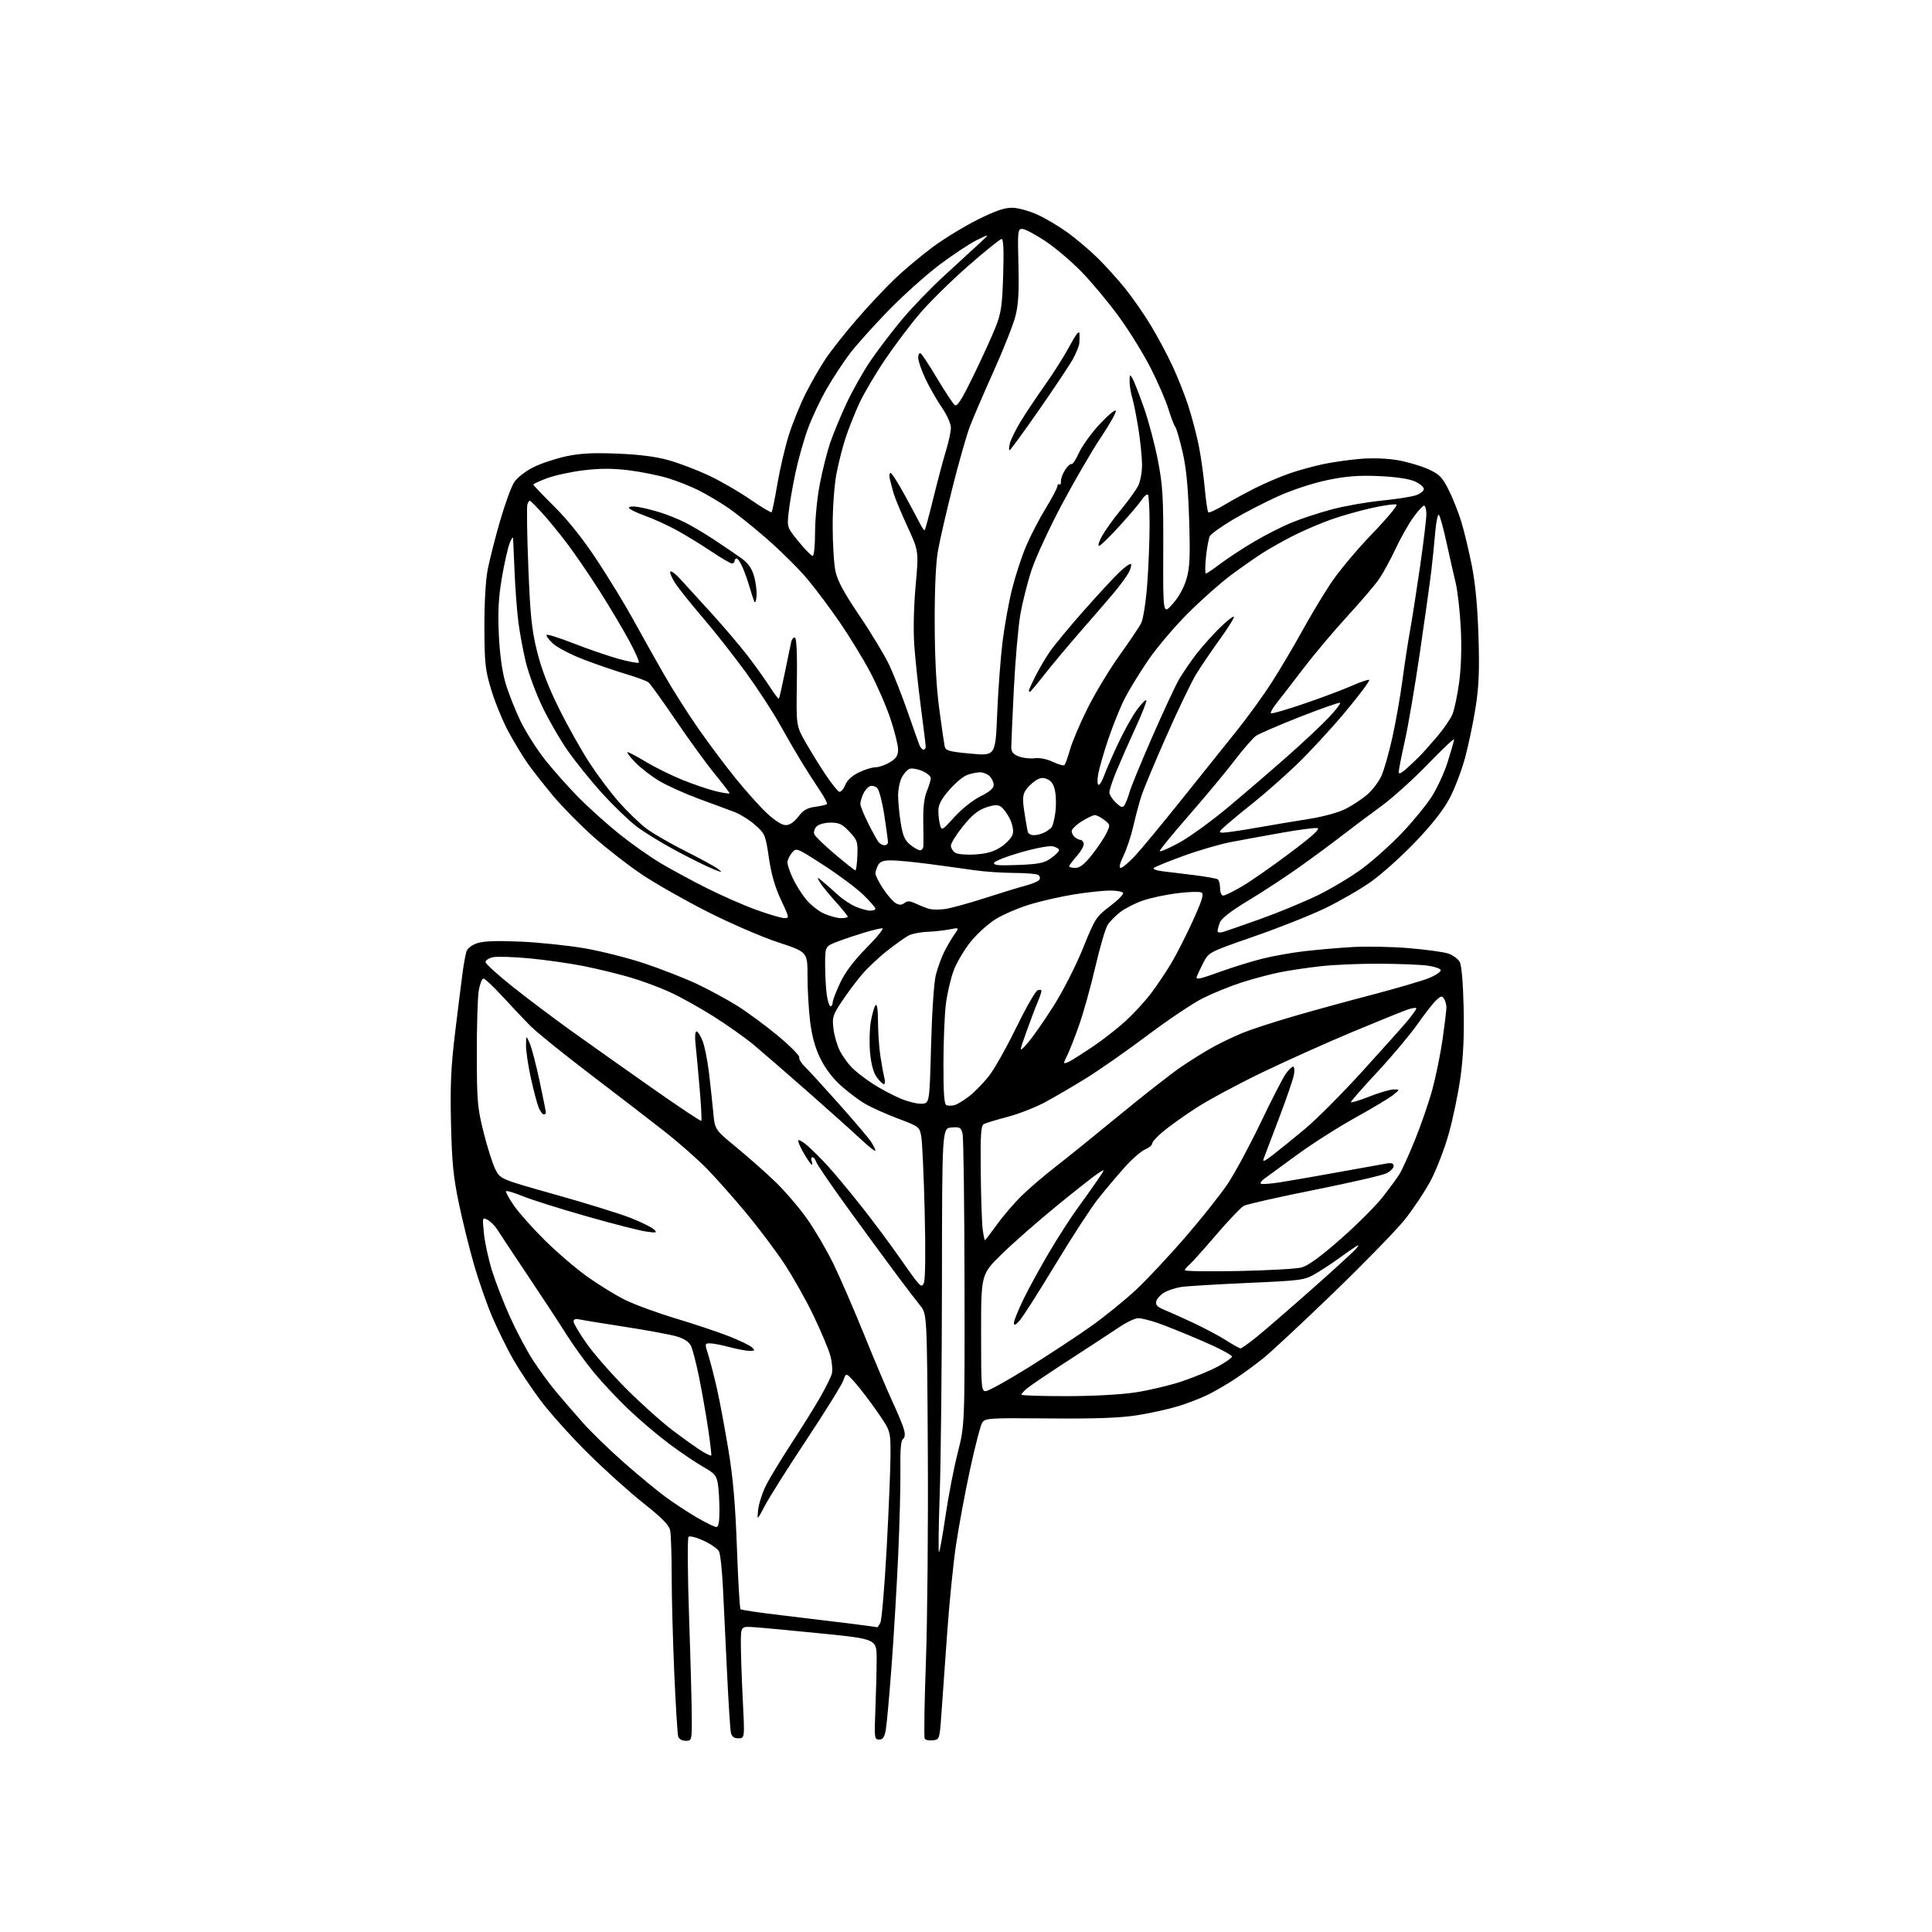 <?xml version="1.0" encoding="UTF-8" standalone="no"?>
<svg 
  version="1.1" 
  xmlns="http://www.w3.org/2000/svg" 
  xmlns:xlink="http://www.w3.org/1999/xlink" 
  xmlns:svg="http://www.w3.org/2000/svg"
  xmlns:rdf="http://www.w3.org/1999/02/22-rdf-syntax-ns#"
  xmlns:cc="http://creativecommons.org/ns#"
  xmlns:dc="http://purl.org/dc/elements/1.1/"
  viewBox="0 0 768 768"
  width="768"
  height="768"
>
<style>svg {background-color: white; }</style>"
<path stroke="none" fill="black" fill-rule="evenodd" d="M272.57,692.00C271.12,692.00 269.91,691.29 269.59,690.25C269.30,689.29 268.59,677.92 268.03,665.00C267.47,652.08 267.00,634.69 267.00,626.38C267.00,618.06 266.73,609.96 266.41,608.38C265.97,606.24 263.21,603.43 255.72,597.50C250.16,593.10 240.18,584.10 233.54,577.50C226.89,570.90 218.49,561.54 214.88,556.70C211.26,551.86 206.38,544.55 204.04,540.45C201.69,536.35 197.99,528.85 195.80,523.79C193.62,518.73 190.31,509.27 188.44,502.79C186.57,496.30 183.85,485.26 182.38,478.25C180.21,467.84 179.64,462.02 179.28,446.50C178.93,431.23 179.26,424.07 180.97,410.00C182.14,400.38 183.46,389.78 183.91,386.46C184.36,383.14 185.04,379.45 185.41,378.27C185.83,376.97 187.54,375.65 189.75,374.92C192.28,374.08 197.57,373.89 206.95,374.31C214.40,374.64 225.87,375.84 232.43,376.97C238.99,378.10 249.73,380.82 256.28,383.01C262.84,385.21 272.10,388.82 276.85,391.05C281.61,393.28 288.85,397.19 292.94,399.74C297.03,402.29 304.37,407.70 309.25,411.76C314.13,415.82 317.94,419.67 317.72,420.32C317.51,420.97 318.50,422.62 319.93,424.00C321.35,425.38 327.45,432.04 333.48,438.82C339.52,445.59 345.25,452.34 346.22,453.82C347.19,455.29 347.99,456.91 347.99,457.40C348.00,457.90 345.41,455.87 342.24,452.90C339.07,449.93 329.51,441.37 320.99,433.87C312.47,426.38 302.80,418.00 299.50,415.25C296.20,412.50 289.01,407.42 283.53,403.96C278.04,400.51 270.20,396.15 266.10,394.29C262.00,392.42 254.83,389.78 250.16,388.43C245.50,387.08 237.37,385.11 232.09,384.05C226.82,382.99 217.19,381.61 210.71,380.99C204.22,380.37 197.59,380.15 195.96,380.51C194.33,380.87 193.00,381.72 193.00,382.41C193.00,383.10 197.84,387.51 203.75,392.21C209.66,396.91 220.12,404.79 227.00,409.72C233.88,414.65 248.24,424.82 258.93,432.32C269.62,439.83 278.55,445.78 278.78,445.55C279.01,445.32 278.70,439.37 278.09,432.32C277.48,425.27 276.74,417.36 276.46,414.75C276.17,412.13 276.35,410.00 276.86,410.00C277.37,410.00 278.46,411.69 279.28,413.75C280.10,415.81 281.25,421.55 281.84,426.50C282.43,431.45 283.19,438.55 283.54,442.27C284.16,449.04 284.16,449.04 292.83,456.17C297.60,460.09 304.57,466.27 308.32,469.90C312.08,473.53 317.66,480.05 320.74,484.39C323.82,488.73 328.51,496.73 331.18,502.16C333.84,507.60 339.43,520.47 343.60,530.77C347.77,541.07 352.87,553.12 354.93,557.55C357.00,561.98 359.01,566.88 359.40,568.46C359.86,570.28 359.69,571.57 358.94,572.04C358.13,572.54 357.81,576.34 357.92,584.13C358.01,590.38 357.61,605.85 357.03,618.50C356.45,631.15 355.27,650.92 354.40,662.44C353.54,673.96 352.52,685.21 352.14,687.44C351.60,690.58 351.00,691.50 349.47,691.50C347.59,691.50 347.52,690.94 347.98,679.50C348.25,672.90 348.47,663.91 348.48,659.53C348.50,651.55 348.50,651.55 326.50,649.33C314.40,648.12 302.25,646.98 299.50,646.81C294.50,646.50 294.50,646.50 294.50,653.50C294.50,657.35 294.85,667.36 295.27,675.75C296.05,691.00 296.05,691.00 293.54,691.00C291.76,691.00 290.90,690.35 290.54,688.75C290.27,687.51 289.59,677.05 289.04,665.50C288.49,653.95 287.75,638.65 287.40,631.50C287.06,624.35 286.34,617.68 285.81,616.67C285.28,615.66 282.52,613.76 279.69,612.45C276.86,611.14 274.16,610.44 273.70,610.90C273.23,611.37 273.34,625.87 273.93,643.12C274.52,660.38 275.00,678.44 275.00,683.25C275.00,691.85 274.96,692.00 272.57,692.00zM370.84,691.81C369.38,691.98 367.92,691.68 367.59,691.14C367.26,690.61 367.47,676.75 368.07,660.34C368.66,643.93 369.00,606.16 368.82,576.41C368.50,522.31 368.50,522.31 365.74,518.91C364.23,517.03 360.29,511.90 357.00,507.50C353.71,503.10 345.18,491.48 338.05,481.68C330.92,471.88 324.81,462.99 324.48,461.93C324.14,460.87 323.46,460.00 322.96,460.00C322.47,460.00 322.32,460.68 322.64,461.50C322.95,462.32 322.98,463.00 322.70,463.00C322.42,463.00 320.98,460.94 319.51,458.42C318.03,455.90 317.07,453.59 317.38,453.29C317.68,452.98 319.41,454.04 321.22,455.63C323.02,457.22 326.56,460.77 329.08,463.51C331.60,466.26 337.45,473.27 342.08,479.11C346.71,484.94 354.06,494.81 358.41,501.05C365.84,511.71 366.37,512.24 367.27,509.94C367.84,508.46 367.97,497.27 367.57,481.50C367.22,467.20 366.61,453.78 366.21,451.68C365.52,447.95 365.29,447.78 356.95,444.64C352.25,442.87 346.37,440.23 343.88,438.77C341.39,437.32 337.04,434.04 334.21,431.50C330.97,428.59 327.95,424.57 326.06,420.68C324.02,416.48 322.73,411.79 322.03,406.03C321.46,401.37 321.00,393.25 321.00,387.99C321.00,378.43 321.00,378.43 309.28,374.58C302.83,372.45 290.23,367.00 281.27,362.46C272.31,357.91 260.60,351.26 255.24,347.68C249.88,344.09 241.22,337.36 236.00,332.73C230.78,328.09 223.53,320.74 219.90,316.40C216.27,312.05 211.71,306.25 209.78,303.50C207.84,300.75 204.42,295.12 202.19,291.00C199.95,286.88 196.88,279.45 195.37,274.50C192.89,266.35 192.62,263.99 192.56,249.50C192.53,239.92 193.04,230.69 193.85,226.50C194.59,222.65 196.80,213.94 198.76,207.15C200.73,200.36 203.27,193.39 204.42,191.65C205.58,189.89 208.93,187.28 212.00,185.75C215.03,184.23 220.88,182.28 225.00,181.40C230.64,180.20 235.73,179.93 245.50,180.33C254.44,180.69 260.84,181.52 266.00,183.00C270.12,184.18 277.21,186.88 281.75,189.01C286.29,191.13 293.66,195.39 298.14,198.47C302.61,201.55 306.47,203.86 306.72,203.61C306.98,203.36 308.02,198.27 309.03,192.31C310.05,186.35 312.09,177.66 313.56,172.99C315.03,168.32 318.03,160.90 320.23,156.50C322.43,152.10 326.05,145.80 328.28,142.50C330.51,139.20 336.03,132.22 340.54,127.00C345.05,121.78 351.84,114.54 355.62,110.92C359.40,107.30 366.25,101.56 370.83,98.17C375.42,94.78 383.48,89.87 388.74,87.25C395.82,83.74 399.40,82.52 402.47,82.59C404.76,82.64 409.24,83.88 412.44,85.34C415.64,86.81 421.01,90.00 424.38,92.43C427.74,94.86 433.10,99.40 436.29,102.53C439.47,105.65 444.48,111.19 447.41,114.85C450.34,118.51 454.89,125.06 457.51,129.41C460.13,133.76 463.98,140.96 466.05,145.41C468.13,149.86 470.97,157.01 472.36,161.30C473.75,165.60 475.60,172.57 476.46,176.80C477.32,181.04 478.41,188.68 478.88,193.78C479.35,198.89 479.99,203.32 480.31,203.64C480.62,203.96 483.50,202.64 486.69,200.72C489.89,198.79 495.65,195.66 499.50,193.75C503.35,191.84 509.36,189.30 512.86,188.10C516.36,186.91 522.29,185.28 526.04,184.49C529.78,183.70 536.41,182.76 540.76,182.40C545.52,182.00 551.44,182.21 555.59,182.93C559.39,183.58 564.84,185.18 567.69,186.48C572.20,188.53 573.28,189.61 575.83,194.67C577.45,197.88 579.70,203.52 580.84,207.22C581.98,210.91 583.87,218.79 585.05,224.72C586.49,232.01 587.35,241.16 587.72,253.00C588.14,266.61 587.89,272.87 586.58,281.16C585.66,287.02 583.79,295.99 582.42,301.09C581.06,306.20 578.26,313.53 576.22,317.38C573.74,322.04 569.18,327.84 562.56,334.75C557.10,340.46 549.17,347.56 544.94,350.54C540.72,353.52 532.59,358.22 526.88,360.98C521.17,363.74 508.41,368.82 498.51,372.25C480.70,378.44 480.51,378.54 478.45,382.50C477.31,384.70 476.09,387.26 475.74,388.19C475.22,389.58 476.78,389.27 484.52,386.47C489.70,384.59 497.44,382.18 501.72,381.11C506.00,380.04 513.55,378.69 518.50,378.12C523.45,377.54 532.00,376.80 537.50,376.47C543.00,376.14 553.13,376.33 560.01,376.90C566.89,377.47 573.99,378.45 575.78,379.07C577.58,379.70 579.58,381.18 580.25,382.36C580.99,383.69 581.59,390.56 581.82,400.50C582.07,411.61 581.69,420.06 580.57,428.15C579.68,434.56 577.59,444.68 575.91,450.65C574.24,456.62 570.99,465.03 568.70,469.34C566.40,473.65 561.76,480.62 558.39,484.84C555.01,489.05 542.25,502.16 530.03,513.96C517.80,525.76 505.26,537.46 502.14,539.96C499.03,542.46 494.01,546.13 490.99,548.12C487.97,550.11 483.25,552.87 480.50,554.26C477.75,555.64 472.35,557.75 468.50,558.94C464.65,560.13 457.23,561.77 452.00,562.59C445.10,563.66 435.54,564.01 417.08,563.85C392.90,563.64 391.60,563.72 390.43,565.56C389.75,566.63 387.58,575.02 385.59,584.22C383.61,593.42 381.10,606.92 380.02,614.22C378.93,621.52 377.34,637.40 376.49,649.50C375.63,661.60 374.61,676.00 374.21,681.50C373.51,691.37 373.47,691.50 370.84,691.81zM348.71,646.86C348.83,646.94 349.39,646.15 349.94,645.11C350.50,644.07 351.64,630.68 352.47,615.36C353.30,600.04 353.99,583.30 353.99,578.16C354.00,568.83 354.00,568.83 348.84,561.36C346.00,557.25 342.02,552.03 340.00,549.75C336.33,545.61 336.33,545.61 335.24,548.75C334.63,550.48 328.08,561.03 320.68,572.20C313.28,583.36 305.80,595.20 304.07,598.50C300.91,604.50 300.91,604.50 301.37,600.19C301.62,597.82 302.98,593.54 304.39,590.69C305.80,587.83 310.33,580.33 314.47,574.00C318.60,567.67 323.79,559.35 326.00,555.50C328.21,551.65 330.31,547.40 330.67,546.06C331.02,544.72 330.77,541.57 330.11,539.06C329.45,536.55 326.43,529.33 323.40,523.01C320.37,516.69 315.04,507.24 311.55,502.01C308.06,496.78 301.27,487.77 296.46,482.00C291.66,476.23 284.75,468.43 281.11,464.69C277.47,460.94 269.77,454.17 264.00,449.64C258.23,445.11 244.96,434.90 234.51,426.95C224.07,419.00 213.50,410.47 211.01,407.98C208.53,405.50 203.52,400.21 199.87,396.23C196.22,392.25 192.76,389.00 192.18,389.00C191.60,389.00 190.76,391.14 190.31,393.75C189.87,396.36 189.52,407.73 189.54,419.00C189.57,437.85 189.79,440.36 192.27,450.25C193.75,456.16 195.85,462.74 196.93,464.86C198.90,468.73 198.90,468.73 220.97,474.93C233.11,478.33 246.52,482.50 250.77,484.18C255.02,485.87 259.18,487.92 260.00,488.74C261.33,490.05 260.97,490.15 256.84,489.56C254.28,489.20 243.64,486.48 233.20,483.51C222.77,480.54 211.40,476.96 207.95,475.56C204.49,474.15 201.44,473.23 201.17,473.50C200.89,473.78 202.30,476.36 204.30,479.25C206.29,482.14 211.88,488.40 216.71,493.16C221.55,497.93 229.10,504.39 233.50,507.52C237.90,510.66 244.52,514.74 248.21,516.60C251.91,518.47 261.09,521.84 268.63,524.11C276.17,526.38 285.75,529.59 289.92,531.24C294.09,532.90 298.16,534.87 298.96,535.63C300.23,536.82 300.10,537.00 297.96,536.99C296.61,536.98 293.02,536.31 290.00,535.50C286.98,534.69 283.51,534.02 282.30,534.01C280.13,534.00 280.12,534.07 281.59,538.75C282.41,541.36 283.95,547.39 285.03,552.15C286.10,556.90 288.12,567.70 289.52,576.15C291.40,587.45 292.30,597.78 292.94,615.32C293.41,628.42 294.05,639.38 294.36,639.69C294.66,640.00 302.02,641.08 310.71,642.10C319.39,643.12 331.45,644.58 337.50,645.34C343.55,646.10 348.60,646.78 348.71,646.86zM373.27,617.00C373.57,616.73 374.74,610.20 375.87,602.50C376.99,594.80 379.17,583.55 380.71,577.50C383.50,566.50 383.50,566.50 383.41,509.95C383.36,478.85 383.01,452.16 382.63,450.64C382.00,448.17 381.55,447.92 378.22,448.19C374.50,448.50 374.50,448.50 374.44,509.50C374.41,543.05 374.01,581.08 373.55,594.00C373.10,606.92 372.97,617.27 373.27,617.00zM284.73,607.00C285.63,607.00 286.00,605.03 285.99,600.25C285.98,596.54 285.70,591.82 285.36,589.77C284.83,586.58 284.01,585.63 279.62,583.15C276.81,581.56 270.77,577.49 266.22,574.11C261.67,570.73 254.29,564.49 249.84,560.23C245.38,555.98 239.09,549.27 235.87,545.33C232.64,541.38 227.86,534.75 225.25,530.59C222.64,526.43 215.75,515.93 209.94,507.26C204.13,498.59 198.62,490.28 197.69,488.79C196.76,487.29 195.03,485.55 193.85,484.92C191.72,483.78 191.71,483.84 192.38,490.44C192.76,494.11 194.23,500.80 195.65,505.30C197.07,509.81 200.25,517.99 202.72,523.48C205.19,528.97 209.24,536.62 211.72,540.48C214.21,544.34 218.31,549.98 220.85,553.00C223.38,556.02 228.16,561.57 231.48,565.32C234.79,569.07 242.22,576.29 248.00,581.37C253.78,586.45 261.18,592.58 264.47,594.99C267.75,597.41 273.36,601.10 276.95,603.19C280.53,605.29 284.04,607.00 284.73,607.00zM282.73,578.61C282.90,578.43 282.34,573.61 281.49,567.89C280.63,562.18 279.01,553.00 277.90,547.50C276.78,542.00 275.33,536.39 274.68,535.04C273.89,533.40 272.01,532.14 269.00,531.25C266.52,530.52 257.30,528.81 248.50,527.45C239.70,526.09 231.49,524.75 230.25,524.47C228.77,524.14 228.00,524.43 228.00,525.32C228.00,526.07 230.34,530.02 233.20,534.09C236.06,538.16 243.15,546.25 248.95,552.06C254.75,557.88 263.12,565.37 267.55,568.71C271.98,572.05 277.14,575.72 279.01,576.86C280.88,578.00 282.55,578.78 282.73,578.61zM423.75,554.99C434.29,554.99 445.48,554.39 451.30,553.51C456.70,552.70 465.06,550.71 469.89,549.09C474.73,547.47 481.09,544.84 484.03,543.26C486.97,541.67 489.54,539.89 489.73,539.32C489.92,538.74 484.56,535.90 477.81,533.00C471.06,530.10 463.10,526.89 460.11,525.87C457.13,524.84 453.68,524.00 452.44,524.00C451.21,524.00 447.79,525.62 444.85,527.61C441.91,529.59 432.98,535.44 425.00,540.60C417.02,545.77 409.49,550.86 408.25,551.91C407.01,552.96 406.00,554.09 406.00,554.41C406.00,554.73 413.99,555.00 423.75,554.99zM391.84,553.00C392.86,553.00 400.41,548.82 408.62,543.71C416.83,538.59 428.09,531.19 433.63,527.26C439.18,523.33 447.34,516.70 451.78,512.53C456.21,508.36 464.98,498.99 471.25,491.72C477.53,484.45 485.00,475.06 487.85,470.86C490.69,466.66 496.63,455.69 501.04,446.47C505.45,437.26 509.98,428.43 511.10,426.86C512.22,425.29 513.54,424.00 514.04,424.00C514.54,424.00 514.68,425.46 514.35,427.25C514.02,429.04 511.36,436.80 508.43,444.50C505.51,452.20 502.77,459.40 502.36,460.49C501.76,462.06 502.55,461.75 506.05,459.05C508.50,457.16 514.17,452.56 518.66,448.83C523.15,445.10 533.29,434.95 541.19,426.27C549.08,417.60 557.22,408.51 559.27,406.07C561.32,403.63 563.00,401.29 563.00,400.86C563.00,400.44 561.31,400.69 559.25,401.42C557.19,402.15 547.40,406.13 537.50,410.26C527.60,414.39 511.54,421.60 501.81,426.28C492.09,430.96 480.21,437.35 475.42,440.47C470.62,443.59 464.74,447.79 462.35,449.79C459.96,451.79 458.00,453.95 458.00,454.59C458.00,455.23 456.73,456.29 455.17,456.93C453.61,457.58 449.90,460.83 446.93,464.17C443.96,467.51 439.27,473.08 436.51,476.55C433.76,480.02 426.14,491.72 419.59,502.56C413.03,513.40 406.63,523.45 405.37,524.88C403.72,526.75 403.05,527.06 403.03,525.95C403.01,525.09 404.73,520.82 406.85,516.45C408.97,512.08 413.65,503.55 417.24,497.50C420.84,491.45 425.77,483.80 428.19,480.50C430.61,477.20 434.13,472.25 436.01,469.50C439.43,464.50 439.43,464.50 436.49,466.42C434.88,467.47 427.47,473.30 420.03,479.38C412.59,485.45 402.79,494.05 398.25,498.49C390.00,506.56 390.00,506.56 390.00,529.78C390.00,551.68 390.10,553.00 391.84,553.00zM493.16,536.00C493.58,536.00 496.53,533.89 499.71,531.31C502.89,528.73 512.71,520.24 521.52,512.44C530.33,504.64 538.20,497.44 539.02,496.44C540.33,494.83 540.33,494.72 539.00,495.49C538.17,495.98 535.25,498.01 532.50,500.01C529.75,502.02 525.44,504.86 522.91,506.33C518.49,508.90 517.52,509.03 495.91,509.99C483.59,510.54 471.70,511.26 469.50,511.60C467.30,511.95 464.29,512.93 462.82,513.79C461.35,514.64 459.92,516.21 459.64,517.25C459.26,518.72 460.00,519.51 462.82,520.68C464.85,521.51 470.10,523.87 474.50,525.93C478.90,527.99 484.73,531.10 487.45,532.84C490.17,534.58 492.74,536.00 493.16,536.00zM492.25,505.25C503.94,505.02 515.21,504.39 517.31,503.86C519.94,503.19 524.74,499.71 532.87,492.58C539.33,486.90 546.86,479.39 549.61,475.88C552.35,472.37 555.37,468.27 556.31,466.76C557.25,465.26 560.01,459.19 562.42,453.26C564.84,447.34 567.98,438.22 569.40,432.99C570.82,427.77 572.65,418.77 573.47,412.99C574.29,407.22 574.96,401.60 574.97,400.50C574.97,399.40 574.55,397.84 574.05,397.04C573.26,395.79 572.81,395.86 570.99,397.51C569.82,398.57 566.47,402.85 563.54,407.03C560.61,411.21 553.44,419.76 547.61,426.03C541.77,432.29 537.00,437.73 537.00,438.11C537.00,438.48 540.26,437.50 544.25,435.93C548.24,434.36 552.62,433.07 554.00,433.07C556.50,433.07 556.50,433.07 553.78,435.29C552.28,436.50 545.53,440.55 538.78,444.28C532.03,448.01 521.55,454.69 515.50,459.13C509.45,463.57 503.63,467.83 502.56,468.58C501.49,469.34 500.87,470.21 501.18,470.52C501.49,470.83 504.84,470.60 508.62,470.02C512.41,469.44 522.92,467.61 532.00,465.96C541.08,464.31 549.74,462.75 551.25,462.50C553.19,462.18 554.00,462.47 554.00,463.50C554.00,464.30 552.76,465.59 551.25,466.37C549.74,467.15 536.80,470.13 522.50,473.00C508.20,475.86 495.56,478.72 494.41,479.35C493.26,479.98 488.27,485.23 483.33,491.00C478.39,496.77 473.59,502.12 472.67,502.87C471.75,503.63 471.00,504.56 471.00,504.95C471.00,505.34 480.56,505.48 492.25,505.25zM391.53,493.00C391.69,493.00 393.85,490.19 396.32,486.75C398.80,483.31 403.23,478.16 406.16,475.29C409.10,472.42 415.15,467.25 419.61,463.79C424.08,460.33 435.52,451.08 445.05,443.24C454.58,435.40 465.56,426.81 469.44,424.15C473.32,421.49 479.17,417.86 482.43,416.09C485.69,414.32 490.97,411.81 494.17,410.51C497.36,409.21 506.17,406.34 513.74,404.13C521.31,401.91 535.56,398.00 545.42,395.43C555.28,392.85 565.53,389.84 568.20,388.73C570.88,387.61 572.90,386.21 572.70,385.60C572.50,385.00 570.13,384.20 567.42,383.84C564.71,383.47 556.29,383.14 548.71,383.09C541.13,383.04 530.55,383.48 525.21,384.06C519.87,384.65 512.35,385.77 508.50,386.55C504.65,387.34 497.90,389.14 493.50,390.57C489.10,391.99 482.27,394.76 478.32,396.72C474.37,398.68 464.45,405.31 456.28,411.45C448.12,417.59 437.17,425.25 431.97,428.47C426.76,431.70 419.35,436.04 415.50,438.11C411.65,440.19 404.90,442.83 400.50,443.98C396.10,445.13 391.86,446.42 391.08,446.84C389.93,447.47 389.70,451.03 389.86,466.06C389.97,476.20 390.32,486.41 390.64,488.75C390.96,491.09 391.36,493.00 391.53,493.00zM216.12,443.00C215.64,443.00 214.74,441.76 214.12,440.25C213.50,438.74 212.11,433.45 211.02,428.50C209.93,423.55 209.07,417.70 209.10,415.50C209.16,411.50 209.16,411.50 210.58,414.74C211.36,416.52 213.12,423.27 214.49,429.74C215.87,436.21 216.99,441.84 216.99,442.25C217.00,442.66 216.60,443.00 216.12,443.00zM379.50,439.28C380.60,438.98 383.24,437.36 385.37,435.69C387.49,434.02 390.97,430.45 393.09,427.77C395.21,425.09 400.09,416.45 403.93,408.57C407.78,400.69 411.62,393.98 412.46,393.65C413.31,393.33 414.00,393.44 414.00,393.91C414.00,394.37 413.27,396.50 412.37,398.63C411.47,400.76 409.46,406.10 407.89,410.50C405.05,418.50 405.05,418.50 408.46,414.66C410.33,412.55 414.91,406.03 418.64,400.16C422.51,394.06 427.57,384.17 430.46,377.04C435.31,365.05 435.71,364.42 441.26,360.21C444.43,357.81 446.76,355.43 446.45,354.92C446.14,354.41 443.77,354.00 441.19,354.00C438.61,354.01 432.23,354.70 427.00,355.53C421.77,356.37 413.90,358.16 409.50,359.49C405.10,360.83 399.04,363.41 396.04,365.21C393.01,367.03 388.47,371.11 385.87,374.34C383.29,377.55 380.23,382.73 379.08,385.84C377.92,388.95 376.55,394.88 376.02,399.00C375.49,403.12 375.05,413.77 375.03,422.67C375.01,434.69 375.32,438.96 376.25,439.33C376.94,439.60 378.40,439.58 379.50,439.28zM366.50,438.75C369.50,438.50 369.50,438.50 370.12,415.50C370.47,402.24 371.28,390.38 372.02,387.50C372.72,384.75 374.19,380.70 375.28,378.50C376.37,376.30 378.18,373.19 379.31,371.59C381.36,368.68 381.36,368.68 377.43,369.45C375.27,369.87 371.25,370.31 368.50,370.42C365.75,370.53 362.39,371.22 361.04,371.96C359.69,372.69 355.86,375.43 352.53,378.05C349.20,380.67 344.64,384.99 342.40,387.66C340.16,390.32 336.62,395.09 334.53,398.25C331.05,403.50 330.77,404.42 331.31,408.93C331.63,411.64 332.77,415.59 333.84,417.69C334.92,419.80 337.08,422.82 338.65,424.41C340.22,426.00 343.98,428.90 347.00,430.85C350.02,432.81 354.98,435.44 358.00,436.70C361.02,437.97 364.85,438.89 366.50,438.75zM351.36,430.97C350.89,430.95 349.61,429.71 348.52,428.22C347.22,426.45 346.30,423.06 345.87,418.50C345.50,414.65 345.65,409.02 346.18,406.00C346.72,402.98 347.58,400.07 348.08,399.55C348.64,398.97 349.01,401.50 349.02,406.05C349.03,410.15 349.44,416.20 349.92,419.50C350.41,422.80 351.12,426.74 351.51,428.25C351.90,429.76 351.83,430.99 351.36,430.97zM425.25,421.88C426.49,421.23 430.68,418.55 434.57,415.94C438.46,413.32 444.22,408.82 447.38,405.93C450.54,403.05 455.04,398.17 457.38,395.09C459.72,392.02 463.35,386.65 465.44,383.16C467.54,379.68 471.43,372.04 474.10,366.19C477.91,357.82 478.65,355.39 477.59,354.79C476.84,354.37 472.50,354.50 467.94,355.07C463.38,355.64 457.20,356.97 454.22,358.01C451.23,359.06 447.25,361.09 445.37,362.53C443.50,363.96 441.23,366.25 440.34,367.61C439.45,368.97 437.24,376.47 435.43,384.29C433.62,392.11 430.70,402.55 428.96,407.50C427.21,412.45 425.15,417.72 424.39,419.20C423.63,420.69 423.00,422.16 423.00,422.49C423.00,422.81 424.01,422.53 425.25,421.88zM330.14,400.00C330.61,400.00 331.00,399.33 331.00,398.50C331.00,397.68 332.35,394.16 333.99,390.67C336.02,386.38 339.42,381.87 344.56,376.67C348.72,372.45 351.51,369.00 350.75,369.00C349.99,369.00 346.92,369.72 343.93,370.61C340.94,371.50 336.14,373.10 333.25,374.18C328.00,376.14 328.00,376.14 328.00,383.43C328.00,387.44 328.29,392.81 328.64,395.36C328.99,397.91 329.66,400.00 330.14,400.00zM486.25,370.45C487.49,370.08 494.12,367.77 501.00,365.32C507.88,362.87 518.03,358.68 523.57,356.01C529.10,353.33 537.20,348.48 541.57,345.23C545.93,341.98 553.01,335.63 557.30,331.12C561.58,326.62 566.88,320.17 569.06,316.79C571.24,313.42 574.14,307.11 575.51,302.78C576.88,298.44 578.00,294.47 578.00,293.94C578.00,293.42 573.29,297.87 567.53,303.83C561.77,309.80 553.39,317.33 548.91,320.59C544.43,323.84 537.55,328.99 533.63,332.04C529.71,335.09 522.00,340.78 516.50,344.69C511.00,348.60 501.86,354.59 496.18,358.00C489.44,362.07 485.54,365.07 484.93,366.67C484.42,368.03 484.00,369.58 484.00,370.13C484.00,370.71 484.96,370.84 486.25,370.45zM311.70,364.95C313.85,365.00 313.82,364.84 310.47,357.75C308.10,352.73 306.61,347.58 305.65,341.03C304.31,331.88 304.12,331.43 300.17,327.93C297.92,325.94 294.15,323.59 291.79,322.71C289.43,321.84 283.09,319.49 277.70,317.50C272.31,315.51 265.34,312.37 262.20,310.52C259.07,308.67 254.72,305.32 252.55,303.08C250.37,300.84 249.00,299.00 249.49,299.00C249.98,299.00 253.33,300.78 256.94,302.95C260.55,305.12 267.10,308.34 271.50,310.11C275.90,311.88 281.86,313.89 284.75,314.57C287.64,315.26 290.00,315.60 290.00,315.33C290.00,315.06 287.33,311.57 284.06,307.57C280.79,303.57 273.84,294.00 268.61,286.31C263.38,278.62 258.52,271.85 257.80,271.27C257.09,270.69 253.12,269.21 249.00,268.00C244.88,266.78 237.31,264.19 232.19,262.24C227.07,260.29 221.49,257.40 219.80,255.82C218.11,254.23 216.98,252.68 217.30,252.37C217.61,252.05 222.51,253.61 228.18,255.83C233.86,258.04 241.84,260.78 245.93,261.92C250.02,263.05 253.62,263.72 253.93,263.41C254.24,263.09 252.51,259.16 250.09,254.67C247.67,250.18 242.40,241.32 238.39,235.00C234.37,228.68 228.48,220.06 225.29,215.86C222.11,211.66 217.58,206.14 215.23,203.61C212.88,201.07 210.79,199.00 210.59,199.00C210.38,199.00 209.96,199.66 209.65,200.47C209.34,201.28 209.50,212.41 210.01,225.22C210.78,244.69 211.34,250.19 213.47,258.85C215.23,265.99 217.98,273.13 222.33,281.88C225.79,288.85 231.28,298.59 234.51,303.52C237.75,308.46 243.03,315.47 246.26,319.09C249.49,322.72 254.23,327.29 256.81,329.26C259.39,331.22 266.45,335.32 272.50,338.35C278.55,341.39 284.40,344.59 285.50,345.47C287.33,346.93 287.16,346.93 283.50,345.48C281.30,344.61 274.77,341.38 269.00,338.31C263.23,335.23 256.00,330.79 252.93,328.44C249.87,326.09 243.76,320.19 239.35,315.33C234.94,310.48 228.77,302.83 225.64,298.34C222.51,293.85 217.94,285.92 215.48,280.72C213.01,275.52 210.13,267.72 209.06,263.38C208.00,259.05 206.66,251.90 206.09,247.50C205.52,243.10 204.83,234.10 204.56,227.50C204.29,220.90 204.02,214.82 203.96,214.00C203.90,213.18 203.25,214.16 202.50,216.20C201.75,218.23 200.37,224.49 199.43,230.11C198.16,237.73 197.87,243.42 198.30,252.42C198.67,260.13 199.62,267.03 200.94,271.50C202.07,275.35 204.73,282.10 206.84,286.50C208.95,290.90 213.45,297.97 216.82,302.21C220.20,306.45 226.23,313.21 230.23,317.24C234.23,321.27 241.44,327.73 246.26,331.60C251.08,335.46 258.50,340.69 262.76,343.21C267.02,345.73 275.23,350.17 281.00,353.07C286.77,355.98 295.55,359.83 300.50,361.63C305.45,363.43 310.49,364.92 311.70,364.95zM334.25,364.98C335.76,364.99 337.00,364.73 337.00,364.41C337.00,364.09 334.72,361.27 331.92,358.16C329.13,355.05 326.37,351.60 325.78,350.50C324.71,348.51 324.72,348.51 327.10,350.47C328.42,351.55 331.07,353.89 333.00,355.67C334.93,357.45 338.17,359.60 340.22,360.45C342.26,361.30 344.85,362.00 345.97,362.00C347.09,362.00 348.00,361.65 348.00,361.21C348.00,360.78 345.86,358.33 343.25,355.76C340.64,353.20 333.55,347.90 327.51,343.99C316.51,336.89 316.51,336.89 314.76,339.05C313.79,340.25 313.01,341.96 313.02,342.86C313.03,343.76 313.93,346.46 315.02,348.85C316.10,351.25 318.43,355.02 320.19,357.24C321.94,359.45 325.21,362.10 327.44,363.11C329.67,364.13 332.74,364.97 334.25,364.98zM375.41,361.39C377.55,361.14 384.75,359.17 391.41,357.03C398.06,354.89 405.52,352.61 408.00,351.96C410.48,351.32 412.81,350.29 413.20,349.67C413.58,349.06 413.36,348.21 412.70,347.79C412.04,347.37 407.68,347.01 403.00,347.00C398.32,346.98 391.35,346.50 387.50,345.95C383.65,345.39 375.55,344.27 369.50,343.47C363.45,342.67 356.60,342.01 354.29,342.01C351.14,342.00 349.81,342.49 349.04,343.93C348.47,345.00 348.00,346.50 348.00,347.26C348.00,348.03 349.40,350.77 351.11,353.35C352.82,355.93 355.10,358.52 356.17,359.09C357.58,359.84 358.53,359.80 359.56,358.95C360.67,358.03 361.71,358.10 364.24,359.28C366.03,360.12 368.40,361.04 369.50,361.33C370.60,361.62 373.26,361.64 375.41,361.39zM486.27,356.00C486.97,356.00 490.40,354.31 493.89,352.25C497.37,350.19 505.91,344.23 512.86,339.01C521.66,332.41 524.95,329.42 523.68,329.18C522.69,328.99 516.39,329.81 509.69,331.00C502.98,332.19 493.90,333.85 489.50,334.69C485.10,335.52 476.55,338.01 470.50,340.21C464.45,342.41 459.11,344.58 458.63,345.03C458.15,345.47 459.73,346.07 462.13,346.34C464.53,346.61 470.23,347.31 474.80,347.89C479.36,348.47 483.52,349.20 484.05,349.53C484.57,349.85 485.00,351.44 485.00,353.06C485.00,354.77 485.53,356.00 486.27,356.00zM340.04,345.99C340.34,346.00 340.68,343.34 340.81,340.10C341.03,334.61 340.80,333.93 337.65,330.60C334.84,327.62 333.57,327.00 330.20,327.00C327.89,327.00 325.48,327.66 324.61,328.53C323.77,329.37 323.35,330.75 323.67,331.59C324.00,332.43 327.69,336.02 331.88,339.55C336.07,343.09 339.74,345.98 340.04,345.99zM427.48,345.00C429.27,345.00 431.10,343.55 434.11,339.75C436.39,336.86 438.98,333.00 439.85,331.17C441.40,327.94 441.37,327.79 438.97,325.94C437.61,324.90 435.93,324.03 435.23,324.02C434.53,324.01 432.17,325.13 429.98,326.51C427.79,327.89 426.00,329.64 426.00,330.39C426.00,331.14 426.56,332.22 427.25,332.79C427.94,333.36 428.95,333.84 429.50,333.86C430.05,333.88 430.64,334.55 430.80,335.35C430.97,336.15 429.73,338.37 428.05,340.28C426.37,342.20 425.00,344.04 425.00,344.38C425.00,344.72 426.11,345.00 427.48,345.00zM445.51,345.00C446.18,345.00 448.72,342.86 451.16,340.25C453.60,337.64 461.89,327.62 469.58,318.00C477.27,308.38 487.19,296.00 491.61,290.50C496.03,285.00 502.37,276.23 505.70,271.00C509.03,265.77 514.36,256.77 517.54,251.00C520.71,245.22 525.83,236.68 528.91,232.01C531.98,227.35 539.36,218.50 545.30,212.35C551.24,206.21 555.66,200.90 555.12,200.57C554.58,200.24 550.12,200.86 545.21,201.95C540.30,203.05 532.95,205.14 528.89,206.60C524.82,208.06 518.35,210.83 514.50,212.76C510.65,214.69 505.02,217.84 502.00,219.76C498.98,221.68 493.15,225.76 489.05,228.83C484.95,231.90 477.30,238.71 472.05,243.97C466.80,249.23 459.73,257.58 456.35,262.54C452.97,267.50 448.77,274.36 447.03,277.79C445.29,281.22 442.37,288.46 440.54,293.88C438.71,299.30 436.91,305.60 436.52,307.87C436.14,310.14 436.22,312.00 436.71,312.00C437.20,312.00 438.20,310.31 438.93,308.25C439.67,306.19 442.17,300.45 444.50,295.50C446.83,290.55 450.17,284.55 451.94,282.16C453.70,279.77 455.38,278.05 455.67,278.34C455.96,278.63 454.06,283.51 451.45,289.18C448.84,294.86 445.42,302.60 443.85,306.39C442.28,310.18 441.00,314.03 441.00,314.96C441.00,315.89 442.15,317.73 443.55,319.05C445.71,321.07 446.25,321.22 447.05,319.97C447.57,319.16 448.45,316.88 449.00,314.91C449.54,312.93 453.61,303.05 458.02,292.95C462.44,282.85 467.24,272.55 468.69,270.05C470.14,267.55 473.24,263.02 475.57,260.00C477.91,256.98 482.10,252.28 484.89,249.56C487.67,246.84 490.19,244.86 490.48,245.15C490.77,245.44 488.27,249.46 484.93,254.09C481.59,258.71 477.31,265.03 475.42,268.13C473.54,271.23 468.24,282.25 463.65,292.63C459.06,303.01 454.58,313.75 453.69,316.50C452.81,319.25 451.39,324.58 450.53,328.35C449.68,332.12 447.93,337.40 446.64,340.10C445.09,343.33 444.71,345.00 445.51,345.00zM404.66,343.84C412.99,343.51 415.07,343.08 417.78,341.16C419.55,339.89 421.00,338.45 421.00,337.95C421.00,337.45 419.93,336.77 418.61,336.44C417.24,336.09 411.83,337.10 405.91,338.79C400.23,340.41 395.40,342.30 395.17,342.99C394.85,343.95 397.03,344.15 404.66,343.84zM387.78,339.65C392.39,339.34 395.11,338.53 398.01,336.61C400.18,335.17 402.24,332.89 402.58,331.53C402.96,330.03 402.48,327.63 401.35,325.35C400.33,323.31 398.72,321.17 397.78,320.59C396.53,319.83 394.88,319.95 391.81,321.02C388.72,322.10 386.28,324.11 382.79,328.45C380.15,331.72 378.00,335.19 378.00,336.15C378.00,337.11 378.79,338.39 379.75,338.99C380.74,339.60 384.22,339.89 387.78,339.65zM468.53,335.11C472.68,332.87 481.57,326.44 488.28,320.82C495.00,315.19 505.68,306.02 512.00,300.43C518.33,294.84 525.68,287.93 528.35,285.07C531.02,282.21 532.98,279.65 532.72,279.38C532.45,279.11 525.32,281.61 516.86,284.92C508.41,288.24 500.49,291.66 499.25,292.53C498.02,293.40 494.27,297.71 490.92,302.11C487.57,306.50 479.47,316.25 472.92,323.76C466.36,331.27 461.00,337.81 461.00,338.30C461.00,338.78 464.39,337.34 468.53,335.11zM365.75,338.00C366.44,338.00 367.03,337.21 367.07,336.25C367.11,335.29 367.08,330.84 367.01,326.36C366.92,320.99 367.41,316.95 368.44,314.49C369.30,312.44 370.00,310.11 370.00,309.33C370.00,308.54 368.45,307.25 366.56,306.46C364.66,305.67 362.39,305.29 361.52,305.63C360.64,305.97 359.27,307.52 358.46,309.07C357.66,310.63 357.00,313.84 357.01,316.20C357.01,318.57 357.47,323.43 358.04,327.00C358.85,332.15 359.62,333.97 361.78,335.75C363.28,336.98 365.06,337.99 365.75,338.00zM351.62,336.00C352.38,336.00 352.99,335.44 352.98,334.75C352.97,334.06 352.32,329.26 351.53,324.08C350.74,318.91 349.48,314.05 348.73,313.30C347.97,312.54 346.66,312.19 345.81,312.52C344.96,312.84 343.76,314.23 343.14,315.60C342.51,316.97 342.00,318.76 342.00,319.58C342.00,320.39 343.40,323.86 345.12,327.28C346.83,330.70 348.69,334.06 349.24,334.75C349.79,335.44 350.86,336.00 351.62,336.00zM411.03,332.00C412.19,332.00 414.11,331.48 415.32,330.85C416.52,330.22 417.80,329.24 418.16,328.68C418.52,328.13 419.12,325.68 419.49,323.25C419.85,320.82 419.84,317.04 419.47,314.85C419.00,312.02 418.12,310.56 416.44,309.79C414.59,308.95 413.53,309.08 411.55,310.37C410.17,311.28 408.40,313.03 407.63,314.26C406.51,316.05 406.43,317.82 407.23,323.00C407.78,326.57 408.39,330.06 408.59,330.75C408.78,331.44 409.88,332.00 411.03,332.00zM486.15,331.00C487.34,331.00 493.31,330.12 499.41,329.05C505.51,327.97 514.90,326.40 520.27,325.55C526.05,324.64 532.05,322.99 534.98,321.51C537.70,320.13 541.59,317.54 543.63,315.75C545.67,313.96 548.16,310.62 549.18,308.33C550.20,306.03 552.12,299.28 553.45,293.33C554.78,287.37 556.59,277.10 557.48,270.50C558.36,263.90 559.74,254.90 560.54,250.50C561.34,246.10 563.12,234.70 564.50,225.16C565.87,215.62 567.00,206.28 567.00,204.41C567.00,202.53 566.59,201.00 566.09,201.00C565.58,201.00 563.63,203.14 561.76,205.75C559.88,208.36 556.71,213.98 554.72,218.24C552.73,222.50 549.78,227.90 548.16,230.24C546.54,232.58 540.87,239.22 535.56,245.00C530.25,250.78 522.48,260.00 518.29,265.50C514.10,271.00 509.32,277.19 507.67,279.25C506.02,281.31 504.91,283.24 505.21,283.54C505.50,283.84 511.54,282.09 518.62,279.65C525.70,277.22 534.17,274.04 537.43,272.59C540.69,271.14 543.76,270.09 544.26,270.25C544.76,270.42 540.47,276.17 534.74,283.03C529.01,289.89 520.18,299.43 515.12,304.24C510.06,309.05 502.67,315.56 498.71,318.71C494.74,321.86 489.81,325.91 487.75,327.72C484.46,330.59 484.26,331.00 486.15,331.00zM379.42,324.76C382.33,321.55 386.74,318.05 389.75,316.56C393.35,314.78 395.00,313.36 395.00,312.05C395.00,311.00 394.29,309.44 393.43,308.57C392.56,307.71 390.83,307.00 389.58,307.00C388.32,307.00 385.99,307.49 384.40,308.09C382.80,308.68 379.59,311.40 377.25,314.12C374.14,317.74 373.00,319.94 373.01,322.29C373.02,324.05 373.32,326.60 373.68,327.94C374.31,330.28 374.52,330.17 379.42,324.76zM312.34,328.00C313.91,328.00 315.66,326.82 317.33,324.64C319.29,322.06 320.86,321.15 324.03,320.72C326.30,320.42 328.40,319.93 328.69,319.64C328.98,319.35 327.75,316.95 325.96,314.31C324.17,311.66 320.91,306.59 318.73,303.04C316.55,299.48 312.57,292.63 309.89,287.81C307.22,282.99 301.18,273.75 296.48,267.27C291.78,260.80 284.07,251.00 279.34,245.50C274.62,240.00 269.66,233.77 268.31,231.66C266.96,229.54 266.14,227.53 266.48,227.19C266.83,226.84 268.55,228.13 270.30,230.05C272.06,231.97 277.59,238.03 282.59,243.52C287.58,249.01 294.12,256.68 297.11,260.56C300.10,264.45 304.06,269.98 305.90,272.85C307.75,275.73 309.42,277.92 309.61,277.72C309.81,277.52 310.87,272.89 311.98,267.43C313.08,261.97 314.23,256.47 314.52,255.21C314.82,253.95 315.50,253.19 316.05,253.53C316.66,253.91 316.94,260.76 316.77,271.32C316.50,288.50 316.50,288.50 320.19,295.00C322.22,298.57 325.82,304.40 328.19,307.95C330.56,311.50 333.00,314.55 333.61,314.74C334.23,314.92 335.29,313.73 335.97,312.08C336.76,310.15 338.72,308.34 341.42,307.04C343.74,305.92 346.73,305.00 348.07,305.00C349.40,304.99 351.96,304.10 353.75,303.01C356.30,301.46 357.00,300.36 357.00,297.91C357.00,296.20 355.63,290.68 353.94,285.65C352.26,280.62 348.61,272.23 345.82,267.00C343.04,261.77 337.67,253.00 333.90,247.50C330.13,242.00 324.32,234.24 321.00,230.25C317.68,226.27 310.44,219.07 304.91,214.25C299.39,209.44 292.31,203.78 289.18,201.68C286.06,199.58 281.02,196.60 278.00,195.05C274.98,193.50 269.43,191.28 265.69,190.13C261.94,188.97 254.85,187.54 249.94,186.94C243.48,186.15 238.49,186.16 231.97,186.95C227.01,187.55 220.49,188.97 217.47,190.10C214.46,191.22 212.00,192.36 212.00,192.62C212.00,192.89 215.77,196.84 220.37,201.40C225.84,206.82 231.70,214.17 237.26,222.60C241.95,229.69 248.37,240.22 251.55,246.00C254.72,251.78 260.19,261.53 263.70,267.68C267.21,273.84 273.48,283.74 277.64,289.68C281.79,295.63 288.50,304.58 292.54,309.56C296.58,314.54 302.14,320.73 304.90,323.31C308.02,326.23 310.83,328.00 312.34,328.00zM559.23,305.44C561.00,303.82 563.36,301.58 564.48,300.46C565.59,299.34 568.63,295.92 571.23,292.87C573.84,289.82 576.60,285.79 577.38,283.91C578.15,282.04 579.35,276.31 580.04,271.20C580.84,265.32 581.07,257.40 580.69,249.70C580.35,242.99 579.42,234.80 578.61,231.50C577.81,228.20 576.17,221.00 574.98,215.50C573.78,210.00 572.43,205.12 571.99,204.65C571.55,204.17 570.89,207.32 570.52,211.65C570.16,215.97 569.46,222.88 568.96,227.00C568.47,231.12 566.46,245.53 564.49,259.00C562.52,272.48 559.80,288.45 558.45,294.49C557.10,300.54 556.00,306.14 556.00,306.93C556.00,307.88 557.10,307.37 559.23,305.44zM423.14,304.12C423.49,303.78 424.51,300.94 425.40,297.81C426.29,294.68 429.46,287.26 432.45,281.31C435.43,275.37 441.10,266.00 445.04,260.50C448.97,255.00 452.84,249.26 453.62,247.75C454.41,246.23 455.47,239.53 456.00,232.75C456.53,226.01 456.96,215.29 456.98,208.92C456.99,202.55 456.70,197.03 456.33,196.66C455.95,196.29 454.90,197.13 453.98,198.54C453.06,199.94 449.05,204.67 445.08,209.04C441.11,213.42 437.42,217.00 436.87,217.00C436.32,217.00 436.91,215.16 438.17,212.91C439.44,210.66 442.79,206.01 445.63,202.56C448.47,199.12 451.51,194.91 452.39,193.20C453.29,191.48 453.99,187.74 453.98,184.80C453.97,181.88 453.32,175.45 452.54,170.50C451.76,165.55 450.64,159.93 450.06,158.01C449.48,156.09 449.01,153.16 449.03,151.51C449.06,148.80 449.17,148.69 450.18,150.43C450.80,151.49 452.82,156.67 454.68,161.93C456.54,167.19 459.06,176.68 460.28,183.00C462.23,193.09 462.49,197.56 462.41,219.45C462.32,244.40 462.32,244.40 466.17,240.05C468.57,237.36 470.64,233.61 471.64,230.16C472.97,225.59 473.16,221.42 472.70,206.55C472.29,193.56 471.56,186.01 470.08,179.62C468.95,174.74 467.64,170.24 467.15,169.62C466.67,169.00 465.44,165.80 464.43,162.50C463.42,159.20 460.25,151.90 457.40,146.28C454.55,140.66 448.84,131.43 444.71,125.78C440.59,120.13 433.90,112.11 429.85,107.97C425.81,103.83 419.29,98.32 415.37,95.72C411.44,93.13 407.39,91.00 406.35,91.00C404.58,91.00 404.49,91.84 404.84,105.31C405.12,115.97 404.82,121.16 403.66,125.67C402.81,128.99 398.90,138.86 394.97,147.61C391.04,156.35 386.78,166.26 385.50,169.64C384.22,173.02 381.14,183.82 378.67,193.64C376.19,203.46 373.57,214.88 372.84,219.00C372.00,223.74 371.52,234.23 371.56,247.50C371.59,261.44 372.18,272.87 373.33,281.50C374.28,288.65 375.26,295.43 375.50,296.58C375.90,298.43 377.03,298.75 385.83,299.58C395.72,300.50 395.72,300.50 396.40,283.63C396.78,274.35 397.74,261.48 398.54,255.03C399.33,248.58 401.07,239.05 402.39,233.85C403.70,228.65 406.19,221.08 407.92,217.03C409.64,212.98 413.13,206.25 415.68,202.08C418.22,197.91 420.31,193.96 420.32,193.29C420.33,192.63 420.68,192.30 421.11,192.57C421.53,192.83 421.82,192.25 421.75,191.27C421.68,190.30 422.43,188.27 423.42,186.76C424.41,185.25 425.55,184.22 425.95,184.47C426.35,184.72 427.67,182.73 428.88,180.05C430.09,177.38 433.71,172.33 436.93,168.84C440.15,165.35 443.12,162.82 443.53,163.22C443.93,163.61 441.32,168.34 437.72,173.72C434.11,179.10 427.10,191.15 422.13,200.50C417.15,209.85 411.73,221.57 410.08,226.54C408.43,231.51 406.39,239.61 405.56,244.54C404.73,249.47 403.58,262.68 403.02,273.90C402.46,285.11 402.00,295.48 402.00,296.93C402.00,298.94 402.71,299.83 405.04,300.71C406.72,301.34 409.53,301.66 411.29,301.41C413.22,301.14 416.10,301.71 418.50,302.85C420.70,303.89 422.79,304.46 423.14,304.12zM367.11,298.00C367.60,298.00 367.99,297.44 367.98,296.75C367.97,296.06 367.09,288.90 366.03,280.84C364.97,272.77 363.80,261.72 363.42,256.28C363.02,250.46 363.25,240.76 363.98,232.74C365.22,219.09 365.22,219.09 360.71,209.29C358.23,203.91 355.74,197.93 355.19,196.00C354.64,194.07 353.96,191.49 353.69,190.25C353.41,189.01 353.56,188.00 354.01,188.00C354.47,188.00 356.99,191.94 359.61,196.75C362.24,201.56 365.02,206.77 365.80,208.31C366.57,209.86 367.38,210.95 367.60,210.74C367.81,210.52 369.36,204.76 371.05,197.92C372.73,191.09 374.98,182.64 376.05,179.14C377.12,175.65 378.00,171.54 378.00,170.01C378.00,168.45 376.42,164.92 374.40,161.99C372.42,159.11 369.50,154.00 367.90,150.63C366.31,147.26 365.00,143.46 365.00,142.19C365.00,140.92 365.44,140.16 365.98,140.49C366.52,140.82 369.49,145.33 372.58,150.51C375.67,155.68 378.78,160.40 379.48,160.98C380.47,161.81 382.16,159.18 386.99,149.27C390.41,142.25 394.37,133.57 395.78,130.00C397.99,124.39 398.40,121.54 398.78,109.25C399.08,99.58 398.88,95.00 398.16,95.00C397.57,95.00 391.66,99.75 385.02,105.57C378.37,111.38 369.78,119.82 365.91,124.32C362.04,128.82 355.69,137.22 351.79,143.00C347.89,148.78 343.26,156.65 341.50,160.50C339.74,164.35 337.33,170.43 336.15,174.01C334.96,177.60 333.32,184.05 332.50,188.35C331.65,192.77 331.00,201.77 331.00,209.04C331.00,216.11 331.50,224.25 332.12,227.12C332.94,230.93 335.53,235.71 341.76,244.91C346.45,251.84 351.76,260.65 353.56,264.50C355.35,268.35 358.62,276.68 360.82,283.00C363.01,289.32 365.13,295.29 365.51,296.25C365.90,297.21 366.62,298.00 367.11,298.00zM409.41,275.00C409.18,275.00 409.00,274.76 409.00,274.47C409.00,274.17 410.19,271.59 411.63,268.72C413.08,265.85 415.65,261.48 417.34,259.02C419.03,256.56 424.99,249.36 430.58,243.02C436.18,236.68 442.60,229.73 444.86,227.56C447.12,225.40 449.23,223.90 449.56,224.22C449.88,224.55 449.47,226.09 448.64,227.66C447.80,229.22 445.18,232.80 442.81,235.61C440.44,238.43 434.42,245.40 429.43,251.11C424.44,256.83 417.99,264.54 415.09,268.25C412.19,271.96 409.63,275.00 409.41,275.00zM300.74,237.00C300.55,239.11 300.17,239.90 299.79,239.00C299.44,238.18 298.64,235.70 298.01,233.50C297.38,231.30 296.16,227.81 295.28,225.75C294.41,223.69 293.31,222.00 292.85,222.00C292.38,222.00 292.00,222.45 292.00,223.00C292.00,223.55 291.53,224.00 290.95,224.00C290.38,224.00 286.67,221.82 282.70,219.16C278.74,216.51 272.57,212.73 269.00,210.77C265.43,208.81 259.69,206.20 256.25,204.97C252.81,203.74 250.00,202.32 250.00,201.82C250.00,201.32 251.69,201.19 253.75,201.54C255.81,201.88 259.75,202.87 262.50,203.72C265.25,204.58 269.67,206.36 272.33,207.69C274.98,209.02 280.16,212.09 283.83,214.51C287.50,216.93 292.28,220.18 294.46,221.73C297.38,223.80 298.77,225.73 299.74,229.02C300.46,231.49 300.91,235.07 300.74,237.00zM479.34,228.00C479.68,228.00 482.25,226.27 485.04,224.16C487.83,222.04 493.79,218.13 498.28,215.46C502.77,212.79 509.60,209.31 513.47,207.73C517.34,206.14 524.55,203.78 529.50,202.46C534.45,201.15 543.23,199.61 549.00,199.03C554.77,198.45 560.96,197.50 562.75,196.91C564.54,196.33 566.00,195.18 566.00,194.37C566.00,193.56 564.31,192.18 562.25,191.29C559.93,190.30 554.49,189.52 548.00,189.25C539.99,188.91 535.18,189.29 527.71,190.83C522.01,192.01 513.87,194.67 508.21,197.21C502.87,199.61 494.74,203.80 490.15,206.53C485.56,209.26 481.42,212.22 480.94,213.10C480.47,213.99 479.78,217.70 479.40,221.35C479.03,225.01 479.00,228.00 479.34,228.00zM323.05,221.00C323.58,221.00 324.00,216.81 324.00,211.54C324.00,206.32 324.85,197.68 325.91,192.29C326.95,186.90 328.80,179.57 330.02,176.00C331.23,172.43 334.14,165.41 336.47,160.41C338.81,155.42 343.04,147.88 345.88,143.67C348.73,139.46 354.35,132.06 358.37,127.22C362.40,122.38 370.10,114.39 375.50,109.46C380.89,104.53 387.15,98.79 389.40,96.69C393.50,92.89 393.50,92.89 388.31,95.43C385.46,96.83 378.71,101.30 373.31,105.37C367.92,109.45 358.76,117.67 352.97,123.64C347.17,129.61 340.38,137.20 337.86,140.50C335.35,143.80 331.21,150.10 328.66,154.50C326.12,158.90 322.72,166.10 321.12,170.50C319.52,174.90 317.30,182.78 316.19,188.00C315.09,193.22 313.88,200.23 313.51,203.56C312.85,209.63 312.85,209.63 317.48,215.31C320.03,218.44 322.54,221.00 323.05,221.00zM401.32,179.00C401.02,179.00 401.08,177.76 401.44,176.25C401.81,174.74 403.75,170.80 405.75,167.50C407.76,164.20 412.12,157.68 415.44,153.00C418.77,148.32 423.16,141.35 425.22,137.50C427.58,133.07 429.00,131.23 429.09,132.50C429.17,133.60 429.14,135.40 429.03,136.50C428.92,137.60 427.77,140.42 426.48,142.76C425.18,145.11 419.11,154.22 412.99,163.01C406.87,171.81 401.61,179.00 401.32,179.00z" />

</svg>